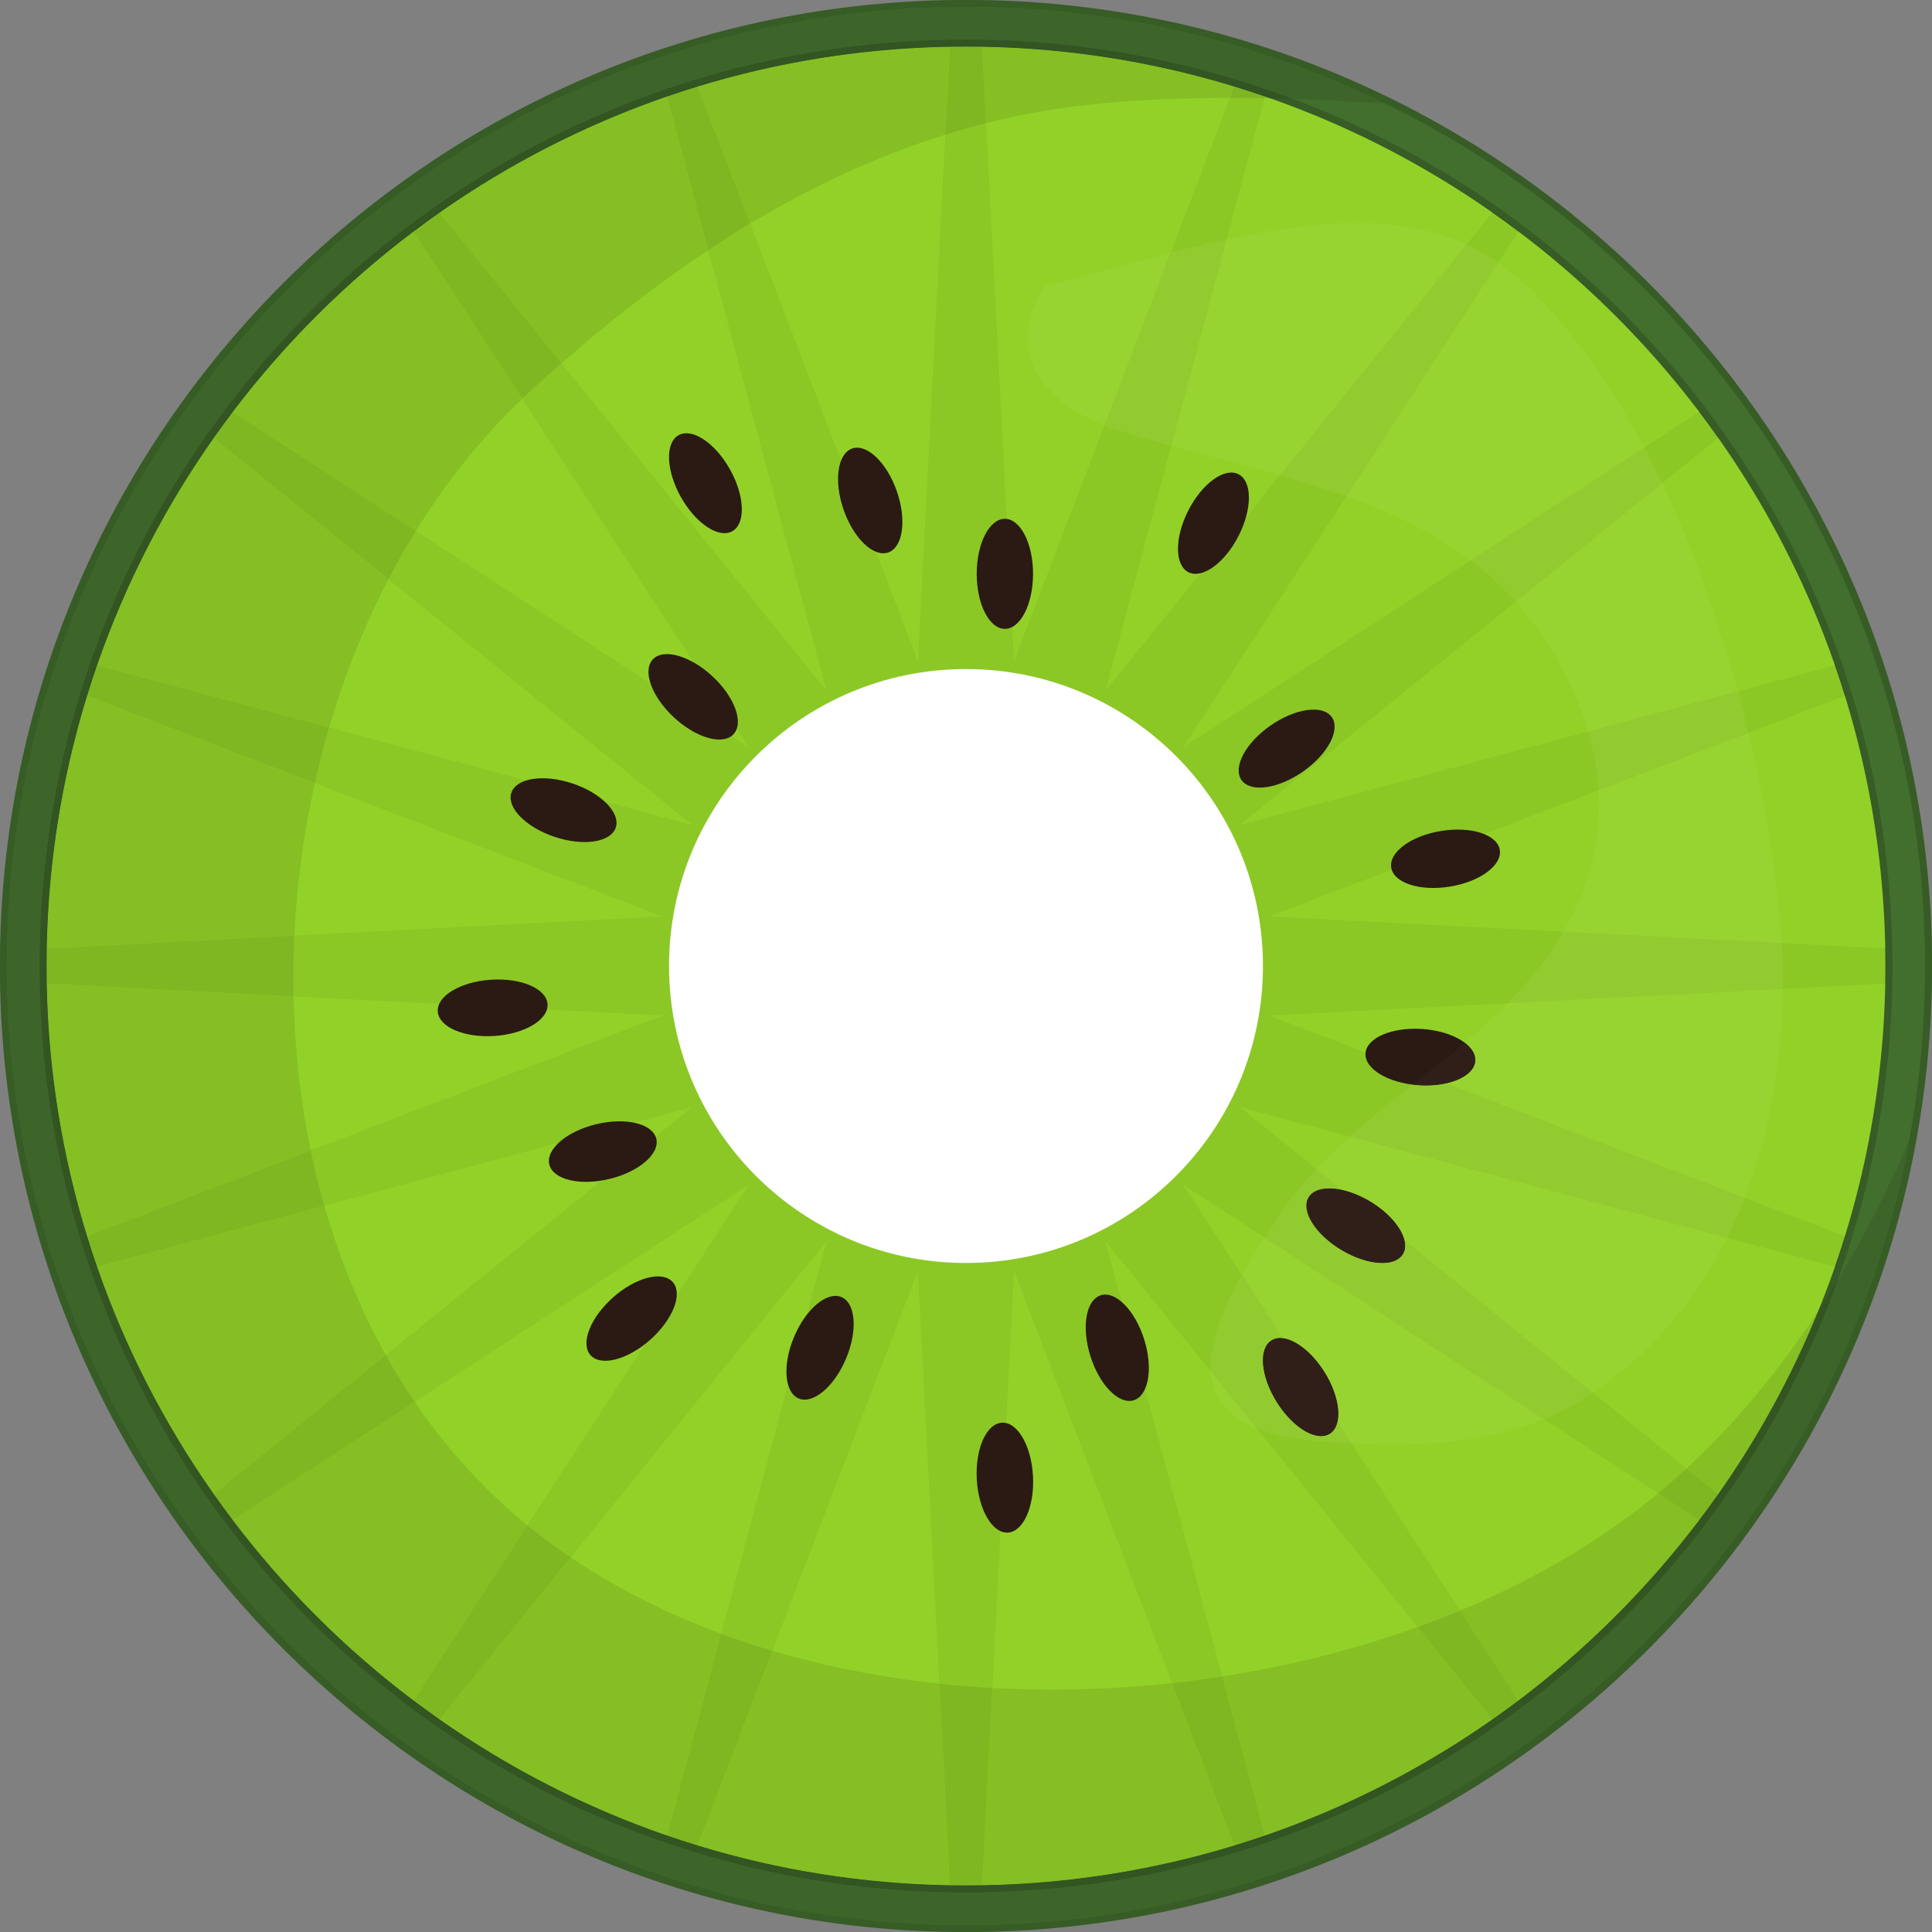 <?xml version="1.0" encoding="UTF-8"?><svg xmlns="http://www.w3.org/2000/svg" xmlns:xlink="http://www.w3.org/1999/xlink" height="276.6" preserveAspectRatio="xMidYMid meet" version="1.0" viewBox="74.3 74.3 276.6 276.6" width="276.6" zoomAndPan="magnify"><rect x="74.3" y="74.3" width="276.6" height="276.6" fill="#808080" stroke="none"/><g><g><path d="M 212.598 80.82 C 139.816 80.82 80.816 139.82 80.816 212.602 C 80.816 285.383 139.816 344.387 212.598 344.387 C 285.379 344.387 344.383 285.383 344.383 212.602 C 344.383 139.82 285.379 80.82 212.598 80.82" fill="#92d228"/></g><g><path d="M 212.598 80.469 C 139.738 80.469 80.465 139.742 80.465 212.602 C 80.465 285.461 139.738 344.734 212.598 344.734 C 285.457 344.734 344.734 285.461 344.734 212.602 C 344.734 139.742 285.457 80.469 212.598 80.469 M 212.598 350.414 C 136.609 350.414 74.785 288.594 74.785 212.602 C 74.785 136.609 136.609 74.789 212.598 74.789 C 288.59 74.789 350.41 136.609 350.41 212.602 C 350.41 288.594 288.59 350.414 212.598 350.414" fill="#426e2e"/></g><g><path d="M 212.598 344.234 C 140.016 344.234 80.965 285.184 80.965 212.602 C 80.965 140.02 140.016 80.969 212.598 80.969 C 285.184 80.969 344.234 140.02 344.234 212.602 C 344.234 285.184 285.184 344.234 212.598 344.234 M 212.598 74.289 C 136.332 74.289 74.285 136.336 74.285 212.602 C 74.285 288.867 136.332 350.914 212.598 350.914 C 288.863 350.914 350.91 288.867 350.91 212.602 C 350.91 136.336 288.863 74.289 212.598 74.289 M 212.598 345.234 C 285.848 345.234 345.234 285.852 345.234 212.602 C 345.234 139.352 285.848 79.969 212.598 79.969 C 139.348 79.969 79.965 139.352 79.965 212.602 C 79.965 285.852 139.348 345.234 212.598 345.234 M 212.598 75.289 C 288.316 75.289 349.91 136.887 349.91 212.602 C 349.91 288.316 288.316 349.914 212.598 349.914 C 136.883 349.914 75.285 288.316 75.285 212.602 C 75.285 136.887 136.883 75.289 212.598 75.289" fill="#375c26"/></g><g><path d="M 216.387 315.961 C 213.84 315.82 211.305 315.613 208.781 315.344 L 205.715 256.297 L 184.887 310.633 C 182.398 309.895 179.945 309.078 177.539 308.191 L 192.613 252.039 L 156.02 297.273 C 153.871 295.824 151.801 294.285 149.805 292.66 L 181.473 243.945 L 133.684 275.012 C 132.203 272.832 130.816 270.582 129.527 268.277 L 173.383 232.805 L 120.742 246.934 C 119.996 244.324 119.348 241.672 118.789 238.996 L 169.117 219.703 L 116.328 216.965 C 116.266 214.059 116.309 211.145 116.445 208.234 L 169.117 205.5 L 119.375 186.43 C 119.977 183.746 120.66 181.082 121.43 178.453 L 173.383 192.402 L 129.914 157.238 C 131.145 154.867 132.457 152.555 133.852 150.301 L 181.473 181.258 L 149.059 131.398 C 149.52 130.957 149.988 130.52 150.457 130.09 C 151.859 128.809 153.273 127.547 154.699 126.301 L 192.613 173.164 L 175.688 110.125 C 177.676 108.805 179.684 107.531 181.719 106.309 L 205.715 168.91 L 209.629 93.586 C 211.559 92.984 213.516 92.434 215.488 91.934 L 219.484 168.91 L 232.422 135.164 C 233.039 135.406 233.684 135.637 234.359 135.855 C 236.828 136.652 239.387 137.391 241.996 138.105 L 232.586 173.164 L 257.551 142.305 C 260.762 143.223 263.957 144.215 267.078 145.34 L 243.727 181.258 L 284.883 154.504 C 287.203 156.254 289.367 158.215 291.328 160.438 L 251.816 192.402 L 301.703 179.008 C 302.516 181.801 303.016 184.617 303.176 187.445 L 256.078 205.5 L 298.176 207.684 C 297.398 209.027 296.527 210.363 295.562 211.684 C 293.934 213.914 292.129 215.98 290.203 217.934 L 256.078 219.703 L 269.809 224.969 C 269.805 225.012 269.801 225.055 269.797 225.102 C 269.652 227.188 272.641 229.121 276.605 229.594 C 273.535 232.02 270.477 234.449 267.586 237.035 L 251.816 232.805 L 262.793 241.684 C 260.684 243.934 258.738 246.336 257.039 248.969 C 256.5 249.809 255.945 250.66 255.387 251.527 L 243.727 243.945 L 252.121 256.859 C 250.211 260.234 248.598 263.773 247.906 267.438 C 247.68 268.621 247.609 269.703 247.668 270.684 L 232.586 252.039 L 249.301 314.305 C 246.906 314.68 244.504 314.996 242.086 315.258 L 219.484 256.297 L 216.387 315.961 M 277.238 307.238 L 254.211 278.77 C 258.027 280.293 262.797 280.652 266.457 280.859 C 266.891 280.883 267.328 280.906 267.766 280.926 L 283.336 304.875 C 281.336 305.707 279.301 306.496 277.238 307.238 M 311.66 288.109 L 295.297 277.473 C 297.109 276.727 298.875 275.84 300.578 274.793 C 301.172 274.426 301.754 274.051 302.328 273.668 L 315.75 284.523 C 314.414 285.762 313.051 286.953 311.66 288.109 M 336.996 255.668 L 321.531 251.516 C 322.465 249.648 323.309 247.727 324.07 245.77 L 338.438 251.277 C 337.984 252.75 337.504 254.219 336.996 255.668 M 329.504 215.891 C 329.523 213.691 329.473 211.492 329.352 209.305 L 344.211 210.074 C 344.227 210.914 344.234 211.762 344.234 212.602 C 344.234 213.441 344.227 214.289 344.211 215.129 L 329.504 215.891 M 324.605 179.23 C 324.133 177.25 323.629 175.262 323.09 173.27 L 336.996 169.535 C 337.504 170.984 337.984 172.453 338.438 173.926 L 324.605 179.23 M 312.254 143.508 C 311.426 141.77 310.57 140.062 309.68 138.383 L 317.566 133.254 C 318.5 134.484 319.41 135.734 320.301 136.996 L 312.254 143.508 M 288.816 111.895 C 287.344 110.887 285.812 110.031 284.234 109.32 L 287.953 104.723 C 289.219 105.609 290.473 106.523 291.703 107.453 L 288.816 111.895 M 241.859 110.547 L 250.379 88.32 C 250.438 88.32 250.496 88.32 250.555 88.32 C 252.152 88.32 253.75 88.336 255.348 88.363 L 249.918 108.598 C 247.238 109.188 244.547 109.848 241.859 110.547" fill="#8bc826"/></g><g><path d="M 337.133 255.703 L 336.996 255.668 C 337.504 254.219 337.984 252.75 338.438 251.277 L 338.586 251.336 C 338.133 252.805 337.637 254.254 337.133 255.703 M 344.211 215.129 C 344.227 214.289 344.234 213.441 344.234 212.602 C 344.234 211.762 344.227 210.914 344.211 210.074 L 344.32 210.082 C 344.336 210.922 344.383 211.758 344.383 212.602 C 344.383 213.445 344.336 214.281 344.32 215.121 L 344.211 215.129 M 338.438 173.926 C 337.984 172.453 337.504 170.984 336.996 169.535 L 337.133 169.496 C 337.637 170.949 338.133 172.398 338.586 173.867 L 338.438 173.926 M 320.301 136.996 C 319.41 135.734 318.5 134.484 317.566 133.254 L 317.727 133.148 C 318.652 134.379 319.543 135.633 320.434 136.891 L 320.301 136.996 M 291.703 107.453 C 290.473 106.523 289.219 105.609 287.953 104.723 L 288.059 104.59 C 289.324 105.477 290.582 106.359 291.812 107.285 L 291.703 107.453" fill="#345824"/></g><g><path d="M 255.113 212.602 C 255.113 236.082 236.078 255.117 212.598 255.117 C 189.117 255.117 170.086 236.082 170.086 212.602 C 170.086 189.121 189.117 170.086 212.598 170.086 C 236.078 170.086 255.113 189.121 255.113 212.602" fill="#fff"/></g><g><path d="M 222.199 156.453 C 222.199 160.809 220.395 164.332 218.168 164.332 C 215.941 164.332 214.133 160.809 214.133 156.453 C 214.133 152.105 215.941 148.578 218.168 148.578 C 220.395 148.578 222.199 152.105 222.199 156.453" fill="#2a1a13"/></g><g><path d="M 251.613 151.043 C 249.633 154.914 246.418 157.23 244.438 156.219 C 242.453 155.203 242.453 151.242 244.438 147.367 C 246.414 143.496 249.633 141.176 251.613 142.195 C 253.598 143.207 253.598 147.168 251.613 151.043" fill="#2a1a13"/></g><g><path d="M 178.816 141.512 C 180.938 145.312 181.082 149.27 179.141 150.355 C 177.195 151.441 173.898 149.246 171.773 145.449 C 169.652 141.652 169.508 137.691 171.453 136.605 C 173.395 135.52 176.695 137.715 178.816 141.512" fill="#2a1a13"/></g><g><path d="M 202.699 144.629 C 204.125 148.738 203.578 152.66 201.473 153.395 C 199.367 154.125 196.504 151.387 195.074 147.273 C 193.648 143.168 194.199 139.242 196.305 138.512 C 198.402 137.781 201.27 140.52 202.699 144.629" fill="#2a1a13"/></g><g><path d="M 277.375 229.664 C 273.035 229.367 269.641 227.32 269.797 225.102 C 269.949 222.879 273.594 221.32 277.934 221.617 C 282.273 221.918 285.668 223.961 285.512 226.184 C 285.355 228.406 281.715 229.965 277.375 229.664" fill="#2a1a13"/></g><g><path d="M 266.32 253.238 C 262.594 250.992 260.504 247.629 261.652 245.719 C 262.801 243.809 266.754 244.086 270.48 246.324 C 274.211 248.57 276.297 251.938 275.148 253.848 C 274 255.754 270.047 255.484 266.32 253.238" fill="#2a1a13"/></g><g><path d="M 260.809 184.789 C 257.234 187.273 253.309 187.801 252.039 185.973 C 250.766 184.145 252.629 180.648 256.203 178.168 C 259.777 175.684 263.707 175.156 264.977 176.98 C 266.246 178.812 264.383 182.309 260.809 184.789" fill="#2a1a13"/></g><g><path d="M 281.902 201.23 C 277.609 201.934 273.836 200.719 273.48 198.52 C 273.117 196.324 276.305 193.969 280.602 193.27 C 284.895 192.562 288.664 193.777 289.023 195.977 C 289.383 198.172 286.195 200.527 281.902 201.23" fill="#2a1a13"/></g><g><path d="M 145.105 222.617 C 149.441 222.324 152.844 220.281 152.688 218.059 C 152.539 215.836 148.898 214.273 144.559 214.566 C 140.215 214.859 136.82 216.898 136.973 219.121 C 137.121 221.34 140.762 222.91 145.105 222.617" fill="#2a1a13"/></g><g><path d="M 161.543 243.09 C 165.773 242.074 168.777 239.492 168.262 237.328 C 167.734 235.164 163.887 234.23 159.656 235.25 C 155.426 236.27 152.418 238.852 152.941 241.016 C 153.465 243.18 157.312 244.113 161.543 243.09" fill="#2a1a13"/></g><g><path d="M 170.801 177.023 C 173.992 179.977 177.809 181.051 179.32 179.414 C 180.836 177.777 179.477 174.059 176.277 171.102 C 173.086 168.148 169.27 167.078 167.754 168.711 C 166.246 170.348 167.605 174.066 170.801 177.023" fill="#2a1a13"/></g><g><path d="M 153.707 194.113 C 157.832 195.492 161.75 194.895 162.457 192.781 C 163.156 190.672 160.387 187.84 156.258 186.465 C 152.133 185.086 148.215 185.684 147.512 187.797 C 146.805 189.906 149.578 192.734 153.707 194.113" fill="#2a1a13"/></g><g><path d="M 222.191 285.641 C 221.965 281.293 219.977 277.867 217.75 277.984 C 215.527 278.102 213.91 281.723 214.141 286.066 C 214.371 290.41 216.359 293.836 218.586 293.719 C 220.809 293.598 222.426 289.98 222.191 285.641" fill="#2a1a13"/></g><g><path d="M 238.105 266.039 C 236.797 261.895 234.016 259.07 231.895 259.742 C 229.766 260.406 229.105 264.312 230.414 268.465 C 231.719 272.613 234.5 275.434 236.625 274.77 C 238.75 274.094 239.418 270.191 238.105 266.039" fill="#2a1a13"/></g><g><path d="M 263.93 270.754 C 261.629 267.059 258.227 265.02 256.34 266.199 C 254.445 267.379 254.781 271.324 257.086 275.016 C 259.387 278.711 262.781 280.746 264.676 279.57 C 266.562 278.391 266.234 274.441 263.93 270.754" fill="#2a1a13"/></g><g><path d="M 167.406 266.098 C 170.656 263.203 172.094 259.508 170.613 257.848 C 169.133 256.184 165.301 257.172 162.051 260.066 C 158.797 262.961 157.363 266.652 158.84 268.316 C 160.32 269.977 164.156 268.988 167.406 266.098" fill="#2a1a13"/></g><g><path d="M 195.422 268.82 C 197.113 264.812 196.816 260.863 194.766 260 C 192.715 259.133 189.68 261.676 187.988 265.691 C 186.297 269.695 186.59 273.648 188.645 274.516 C 190.695 275.379 193.734 272.832 195.422 268.82" fill="#2a1a13"/></g><g><path d="M 273.648 281.078 C 271.68 281.078 269.711 281.023 267.766 280.926 L 265.777 277.863 C 266.195 276.066 265.551 273.348 263.93 270.754 C 262.203 267.98 259.855 266.141 257.996 265.895 L 252.121 256.859 C 253.156 255.031 254.277 253.25 255.387 251.527 L 295.297 277.473 C 288.5 280.266 281.031 281.078 273.648 281.078 M 254.211 278.77 C 250.656 277.352 247.926 274.93 247.668 270.684 L 254.211 278.77 M 302.328 273.668 L 275.363 251.852 C 274.93 250.059 273.113 247.914 270.48 246.324 C 269.133 245.516 267.758 244.961 266.492 244.676 L 262.793 241.684 C 264.316 240.062 265.922 238.523 267.586 237.035 L 321.531 251.516 C 317.164 260.27 310.871 267.953 302.328 273.668 M 324.07 245.77 L 281.355 229.395 C 283.746 228.859 285.41 227.672 285.512 226.184 C 285.578 225.254 285.02 224.352 284.027 223.602 C 286.172 221.789 288.25 219.918 290.203 217.934 L 329.504 215.891 C 329.398 226.125 327.703 236.406 324.07 245.77 M 329.352 209.305 L 298.176 207.684 C 301.996 201.074 303.559 194.238 303.176 187.445 L 324.605 179.23 C 326.699 187.988 328.137 196.527 328.949 204.258 C 329.125 205.93 329.262 207.613 329.352 209.305 M 301.703 179.008 C 300.07 173.395 297.16 167.891 293.16 162.66 C 292.57 161.891 291.961 161.148 291.328 160.438 L 312.254 143.508 C 316.754 152.941 320.355 163.16 323.09 173.27 L 301.703 179.008 M 284.883 154.504 C 279.598 150.523 273.496 147.648 267.078 145.34 L 288.816 111.895 C 290.211 112.844 291.551 113.934 292.84 115.172 C 299.348 121.441 304.949 129.457 309.68 138.383 L 284.883 154.504 M 257.551 142.305 C 252.332 140.809 247.066 139.496 241.996 138.105 L 249.918 108.598 C 256.227 107.215 262.461 106.25 268.383 106.25 C 274.008 106.25 279.352 107.117 284.234 109.32 L 257.551 142.305 M 232.422 135.164 C 220.938 130.672 219.023 122.086 224.008 115.266 C 229.816 113.836 235.828 112.105 241.859 110.547 L 232.422 135.164" fill="#98d431"/></g><g><path d="M 267.766 280.926 C 267.328 280.906 266.891 280.883 266.457 280.859 C 262.797 280.652 258.027 280.293 254.211 278.77 L 247.668 270.684 C 247.609 269.703 247.68 268.621 247.906 267.438 C 248.598 263.773 250.211 260.234 252.121 256.859 L 257.996 265.895 C 257.852 265.875 257.715 265.867 257.578 265.867 C 257.121 265.867 256.703 265.973 256.34 266.199 C 254.445 267.379 254.781 271.324 257.086 275.016 C 258.945 278 261.52 279.902 263.438 279.902 C 263.895 279.902 264.312 279.797 264.676 279.57 C 265.234 279.219 265.602 278.625 265.777 277.863 L 267.766 280.926 M 295.297 277.473 L 255.387 251.527 C 255.945 250.66 256.5 249.809 257.039 248.969 C 258.738 246.336 260.684 243.934 262.793 241.684 L 266.492 244.676 C 265.824 244.523 265.188 244.449 264.605 244.449 C 263.238 244.449 262.164 244.867 261.652 245.719 C 260.504 247.629 262.594 250.992 266.32 253.238 C 268.379 254.48 270.508 255.117 272.195 255.117 C 273.559 255.117 274.637 254.699 275.148 253.848 C 275.484 253.285 275.547 252.598 275.363 251.852 L 302.328 273.668 C 301.754 274.051 301.172 274.426 300.578 274.793 C 298.875 275.84 297.109 276.727 295.297 277.473 M 321.531 251.516 L 267.586 237.035 C 270.477 234.449 273.535 232.02 276.605 229.594 C 276.859 229.621 277.117 229.648 277.375 229.664 C 277.734 229.688 278.086 229.699 278.434 229.699 C 279.48 229.699 280.469 229.594 281.355 229.395 L 324.07 245.77 C 323.309 247.727 322.465 249.648 321.531 251.516 M 290.203 217.934 C 292.129 215.98 293.934 213.914 295.562 211.684 C 296.527 210.363 297.398 209.027 298.176 207.684 L 329.352 209.305 C 329.473 211.492 329.523 213.691 329.504 215.891 L 290.203 217.934 M 303.176 187.445 C 303.016 184.617 302.516 181.801 301.703 179.008 L 323.09 173.27 C 323.629 175.262 324.133 177.25 324.605 179.23 L 303.176 187.445 M 291.328 160.438 C 289.367 158.215 287.203 156.254 284.883 154.504 L 309.68 138.383 C 310.57 140.062 311.426 141.77 312.254 143.508 L 291.328 160.438 M 267.078 145.34 C 263.957 144.215 260.762 143.223 257.551 142.305 L 284.234 109.32 C 285.812 110.031 287.344 110.887 288.816 111.895 L 267.078 145.34 M 241.996 138.105 C 239.387 137.391 236.828 136.652 234.359 135.855 C 233.684 135.637 233.039 135.406 232.422 135.164 L 241.859 110.547 C 244.547 109.848 247.238 109.188 249.918 108.598 L 241.996 138.105" fill="#92cb2f"/></g><g><path d="M 278.434 229.699 C 278.086 229.699 277.734 229.688 277.375 229.664 C 277.117 229.648 276.859 229.621 276.605 229.594 C 279.102 227.617 281.605 225.648 284.027 223.602 C 285.02 224.352 285.578 225.254 285.512 226.184 C 285.41 227.672 283.746 228.859 281.355 229.395 C 280.469 229.594 279.48 229.699 278.434 229.699" fill="#301f18"/></g><g><path d="M 272.195 255.117 C 270.508 255.117 268.379 254.48 266.32 253.238 C 262.594 250.992 260.504 247.629 261.652 245.719 C 262.164 244.867 263.238 244.449 264.605 244.449 C 265.188 244.449 265.824 244.523 266.492 244.676 C 267.758 244.961 269.133 245.516 270.48 246.324 C 273.113 247.914 274.93 250.059 275.363 251.852 C 275.547 252.598 275.484 253.285 275.148 253.848 C 274.637 254.699 273.559 255.117 272.195 255.117" fill="#301f18"/></g><g><path d="M 263.438 279.902 C 261.52 279.902 258.945 278 257.086 275.016 C 254.781 271.324 254.445 267.379 256.34 266.199 C 256.703 265.973 257.121 265.867 257.578 265.867 C 257.715 265.867 257.852 265.875 257.996 265.895 C 259.855 266.141 262.203 267.98 263.93 270.754 C 265.551 273.348 266.195 276.066 265.777 277.863 C 265.602 278.625 265.234 279.219 264.676 279.57 C 264.312 279.797 263.895 279.902 263.438 279.902" fill="#301f18"/></g><g><path d="M 210.281 344.215 C 197.758 343.996 185.641 342.02 174.195 338.523 L 184.887 310.633 C 192.562 312.91 200.59 314.469 208.781 315.344 L 210.281 344.215 M 214.918 344.215 L 216.387 315.961 C 219.215 316.117 222.055 316.195 224.898 316.195 C 230.637 316.195 236.387 315.879 242.086 315.258 L 251.004 338.523 C 239.559 342.02 227.445 343.996 214.918 344.215 M 255.414 337.09 L 249.301 314.305 C 258.941 312.809 268.367 310.434 277.238 307.238 L 287.953 320.48 C 278.02 327.438 267.086 333.062 255.414 337.09 M 169.781 337.09 C 158.109 333.062 147.176 327.438 137.246 320.48 L 156.02 297.273 C 162.598 301.719 169.84 305.344 177.539 308.191 L 169.781 337.09 M 133.492 317.754 C 123.727 310.387 115.02 301.699 107.629 291.945 L 133.684 275.012 C 138.113 281.52 143.41 287.422 149.602 292.496 C 149.668 292.551 149.738 292.605 149.805 292.66 L 133.492 317.754 M 291.707 317.754 L 283.336 304.875 C 292.703 300.98 301.336 296.125 308.816 290.379 C 309.777 289.641 310.727 288.883 311.66 288.109 L 317.566 291.949 C 310.18 301.695 301.469 310.387 291.707 317.754 M 320.301 288.207 L 315.75 284.523 C 322.82 277.996 329.113 270.371 334.633 261.957 C 330.848 271.281 326.02 280.082 320.301 288.207 M 104.895 288.203 C 97.906 278.273 92.254 267.344 88.199 255.668 L 120.742 246.934 C 122.883 254.422 125.801 261.598 129.527 268.277 L 104.895 288.203 M 86.762 251.277 C 83.23 239.809 81.227 227.684 80.988 215.129 L 116.328 216.965 C 116.48 224.41 117.297 231.809 118.789 238.996 L 86.762 251.277 M 80.988 210.074 C 81.227 197.52 83.23 185.395 86.762 173.926 L 119.375 186.43 C 117.781 193.582 116.801 200.898 116.445 208.234 L 80.988 210.074 M 121.43 178.453 L 88.199 169.535 C 92.254 157.859 97.906 146.93 104.895 137 L 129.914 157.238 C 126.426 163.941 123.594 171.07 121.43 178.453 M 133.852 150.301 L 107.629 133.258 C 115.016 123.512 123.73 114.816 133.492 107.453 L 149.059 131.398 C 143.242 136.953 138.16 143.336 133.852 150.301 M 154.699 126.301 L 137.246 104.723 C 147.176 97.766 158.109 92.141 169.781 88.117 L 175.688 110.125 C 168.379 114.977 161.395 120.445 154.699 126.301 M 181.719 106.309 L 174.195 86.684 C 185.641 83.184 197.758 81.207 210.281 80.988 L 209.629 93.586 C 199.809 96.648 190.531 101.012 181.719 106.309 M 215.488 91.934 L 214.918 80.988 C 227.445 81.207 239.559 83.184 251.004 86.684 L 250.379 88.32 C 244.293 88.324 238.199 88.555 232.098 89.102 C 226.395 89.613 220.863 90.574 215.488 91.934 M 256.176 88.383 C 255.902 88.375 255.625 88.371 255.348 88.363 L 255.414 88.117 C 255.672 88.203 255.922 88.293 256.176 88.383" fill="#85bf24"/></g><g><path d="M 212.598 349.914 C 136.883 349.914 75.285 288.316 75.285 212.602 C 75.285 136.887 136.883 75.289 212.598 75.289 C 212.617 75.289 212.637 75.289 212.656 75.289 C 212.668 75.289 212.672 75.289 212.68 75.289 C 212.691 75.289 212.707 75.289 212.719 75.289 C 212.723 75.289 212.738 75.289 212.742 75.289 C 212.754 75.289 212.766 75.289 212.777 75.289 C 212.785 75.289 212.797 75.289 212.805 75.289 C 212.816 75.289 212.824 75.289 212.836 75.289 C 212.844 75.289 212.855 75.289 212.863 75.289 C 212.875 75.289 212.883 75.289 212.895 75.289 C 212.906 75.289 212.91 75.289 212.926 75.289 C 212.934 75.289 212.941 75.289 212.949 75.289 C 212.965 75.289 212.973 75.289 212.984 75.289 C 212.988 75.289 212.992 75.289 212.996 75.289 C 213.047 75.289 213.098 75.289 213.148 75.289 C 213.152 75.289 213.152 75.289 213.152 75.289 C 213.172 75.289 213.184 75.289 213.203 75.289 C 213.203 75.289 213.207 75.289 213.211 75.289 C 234.516 75.383 254.688 80.352 272.672 89.137 C 268.254 88.844 263.836 88.609 259.414 88.469 C 244.859 82.977 229.078 79.969 212.598 79.969 C 139.348 79.969 79.965 139.352 79.965 212.602 C 79.965 285.852 139.348 345.234 212.598 345.234 C 270.09 345.234 319.039 308.656 337.441 257.5 C 341.223 251.25 344.602 244.621 347.578 237.723 C 345.605 248.395 342.398 258.629 338.113 268.281 C 316.785 316.168 268.824 349.688 213.16 349.914 C 213.145 349.914 213.137 349.914 213.121 349.914 C 213.102 349.914 213.086 349.914 213.066 349.914 C 213.051 349.914 213.031 349.914 213.012 349.914 C 213 349.914 212.992 349.914 212.98 349.914 C 212.953 349.914 212.934 349.914 212.906 349.914 C 212.902 349.914 212.891 349.914 212.887 349.914 C 212.859 349.914 212.828 349.914 212.805 349.914 C 212.797 349.914 212.793 349.914 212.785 349.914 C 212.758 349.914 212.73 349.914 212.699 349.914 L 212.688 349.914 C 212.66 349.914 212.629 349.914 212.598 349.914" fill="#3d652a"/></g><g><path d="M 212.598 349.914 C 136.766 349.914 75.285 288.441 75.285 212.602 C 75.285 288.316 136.883 349.914 212.598 349.914 M 212.688 349.914 L 212.699 349.914 C 212.695 349.914 212.691 349.914 212.688 349.914 M 212.785 349.914 C 212.793 349.914 212.797 349.914 212.805 349.914 C 212.797 349.914 212.793 349.914 212.785 349.914 M 212.887 349.914 C 212.891 349.914 212.902 349.914 212.906 349.914 C 212.898 349.914 212.895 349.914 212.887 349.914 M 212.98 349.914 C 212.992 349.914 213 349.914 213.012 349.914 C 213 349.914 212.992 349.914 212.98 349.914 M 213.066 349.914 C 213.086 349.914 213.102 349.914 213.121 349.914 C 213.105 349.914 213.086 349.914 213.066 349.914 M 213.16 349.914 C 268.824 349.688 316.785 316.168 338.113 268.281 C 316.828 316.211 268.93 349.688 213.16 349.914 M 212.598 345.234 C 139.348 345.234 79.965 285.852 79.965 212.602 C 79.965 139.352 139.348 79.969 212.598 79.969 C 229.078 79.969 244.859 82.977 259.414 88.469 C 258.336 88.434 257.258 88.406 256.176 88.383 C 255.922 88.293 255.672 88.203 255.414 88.117 L 255.449 87.984 C 253.996 87.48 252.539 86.988 251.062 86.535 L 251.004 86.684 C 239.559 83.184 227.445 81.207 214.918 80.988 L 214.914 80.879 C 214.141 80.863 213.375 80.82 212.598 80.82 C 211.824 80.82 211.059 80.863 210.289 80.879 L 210.281 80.988 C 197.758 81.207 185.641 83.184 174.195 86.684 L 174.141 86.535 C 172.66 86.988 171.199 87.48 169.746 87.984 L 169.781 88.117 C 158.109 92.141 147.176 97.766 137.246 104.723 L 137.137 104.59 C 135.875 105.477 134.617 106.359 133.383 107.285 L 133.492 107.453 C 123.73 114.816 115.016 123.512 107.629 133.258 L 107.469 133.152 C 106.539 134.379 105.648 135.633 104.766 136.895 L 104.895 137 C 97.906 146.93 92.254 157.859 88.199 169.535 L 88.066 169.496 C 87.562 170.949 87.062 172.398 86.609 173.867 L 86.762 173.926 C 83.23 185.395 81.227 197.52 80.988 210.074 L 80.879 210.082 C 80.863 210.922 80.816 211.758 80.816 212.602 C 80.816 213.445 80.863 214.281 80.879 215.121 L 80.988 215.129 C 81.227 227.684 83.23 239.809 86.762 251.277 L 86.609 251.336 C 87.062 252.805 87.562 254.254 88.066 255.703 L 88.199 255.668 C 92.254 267.344 97.906 278.273 104.895 288.203 L 104.766 288.309 C 105.648 289.57 106.539 290.824 107.469 292.051 L 107.629 291.945 C 115.02 301.699 123.727 310.387 133.492 317.754 L 133.383 317.918 C 134.617 318.844 135.875 319.73 137.137 320.613 L 137.246 320.48 C 147.176 327.438 158.109 333.062 169.781 337.09 L 169.746 337.219 C 171.199 337.723 172.66 338.219 174.141 338.668 L 174.195 338.523 C 185.641 342.02 197.758 343.996 210.281 344.215 L 210.289 344.328 C 211.059 344.34 211.824 344.387 212.598 344.387 C 213.375 344.387 214.141 344.34 214.914 344.328 L 214.918 344.215 C 227.445 343.996 239.559 342.02 251.004 338.523 L 251.062 338.668 C 252.539 338.219 253.996 337.723 255.449 337.219 L 255.414 337.09 C 267.086 333.062 278.02 327.438 287.953 320.48 L 288.059 320.613 C 289.324 319.73 290.582 318.844 291.812 317.918 L 291.707 317.754 C 301.469 310.387 310.18 301.695 317.566 291.949 L 317.727 292.055 C 318.652 290.828 319.543 289.57 320.434 288.312 L 320.301 288.207 C 326.02 280.082 330.848 271.281 334.633 261.957 C 335.594 260.496 336.527 259.012 337.441 257.5 C 319.039 308.656 270.09 345.234 212.598 345.234 M 75.285 212.602 C 75.285 136.766 136.766 75.289 212.598 75.289 C 136.883 75.289 75.285 136.887 75.285 212.602 M 272.742 89.145 C 272.719 89.141 272.695 89.141 272.672 89.137 C 254.688 80.352 234.516 75.383 213.211 75.289 C 234.559 75.383 254.75 80.363 272.742 89.145 M 213.203 75.289 C 213.184 75.289 213.172 75.289 213.152 75.289 C 213.168 75.289 213.188 75.289 213.203 75.289 M 213.148 75.289 C 213.098 75.289 213.047 75.289 212.996 75.289 C 213.047 75.289 213.098 75.289 213.148 75.289 M 212.984 75.289 C 212.973 75.289 212.965 75.289 212.949 75.289 C 212.961 75.289 212.973 75.289 212.984 75.289 M 212.926 75.289 C 212.91 75.289 212.906 75.289 212.895 75.289 C 212.902 75.289 212.914 75.289 212.926 75.289 M 212.863 75.289 C 212.855 75.289 212.844 75.289 212.836 75.289 C 212.844 75.289 212.855 75.289 212.863 75.289 M 212.805 75.289 C 212.797 75.289 212.785 75.289 212.777 75.289 C 212.785 75.289 212.797 75.289 212.805 75.289 M 212.742 75.289 C 212.738 75.289 212.723 75.289 212.719 75.289 C 212.727 75.289 212.734 75.289 212.742 75.289 M 212.68 75.289 C 212.672 75.289 212.668 75.289 212.656 75.289 C 212.664 75.289 212.672 75.289 212.68 75.289" fill="#325522"/></g><g><path d="M 212.598 344.234 C 211.824 344.234 211.055 344.23 210.281 344.215 L 208.781 315.344 C 211.305 315.613 213.84 315.82 216.387 315.961 L 214.918 344.215 C 214.148 344.23 213.375 344.234 212.598 344.234 M 174.195 338.523 C 172.711 338.07 171.242 337.594 169.781 337.09 L 177.539 308.191 C 179.945 309.078 182.398 309.895 184.887 310.633 L 174.195 338.523 M 251.004 338.523 L 242.086 315.258 C 244.504 314.996 246.906 314.68 249.301 314.305 L 255.414 337.09 C 253.953 337.594 252.488 338.07 251.004 338.523 M 287.953 320.48 L 277.238 307.238 C 279.301 306.496 281.336 305.707 283.336 304.875 L 291.707 317.754 C 290.473 318.684 289.219 319.594 287.953 320.48 M 137.246 320.48 C 135.977 319.594 134.727 318.684 133.492 317.754 L 149.805 292.66 C 151.801 294.285 153.871 295.824 156.02 297.273 L 137.246 320.48 M 317.566 291.949 L 311.66 288.109 C 313.051 286.953 314.414 285.762 315.75 284.523 L 320.301 288.207 C 319.41 289.473 318.5 290.719 317.566 291.949 M 107.629 291.945 C 106.699 290.719 105.781 289.465 104.895 288.203 L 129.527 268.277 C 130.816 270.582 132.203 272.832 133.684 275.012 L 107.629 291.945 M 88.199 255.668 C 87.695 254.219 87.215 252.75 86.762 251.277 L 118.789 238.996 C 119.348 241.672 119.996 244.324 120.742 246.934 L 88.199 255.668 M 116.328 216.965 L 80.988 215.129 C 80.973 214.289 80.965 213.441 80.965 212.602 C 80.965 211.762 80.973 210.914 80.988 210.074 L 116.445 208.234 C 116.309 211.145 116.266 214.059 116.328 216.965 M 119.375 186.43 L 86.762 173.926 C 87.215 172.453 87.695 170.984 88.199 169.535 L 121.43 178.453 C 120.66 181.082 119.977 183.746 119.375 186.43 M 129.914 157.238 L 104.895 137 C 105.785 135.734 106.695 134.488 107.629 133.258 L 133.852 150.301 C 132.457 152.555 131.145 154.867 129.914 157.238 M 149.059 131.398 L 133.492 107.453 C 134.727 106.523 135.977 105.613 137.246 104.723 L 154.699 126.301 C 153.273 127.547 151.859 128.809 150.457 130.09 C 149.988 130.52 149.52 130.957 149.059 131.398 M 175.688 110.125 L 169.781 88.117 C 171.242 87.613 172.711 87.137 174.195 86.684 L 181.719 106.309 C 179.684 107.531 177.676 108.805 175.688 110.125 M 209.629 93.586 L 210.281 80.988 C 211.055 80.977 211.824 80.969 212.598 80.969 C 213.375 80.969 214.148 80.977 214.918 80.988 L 215.488 91.934 C 213.516 92.434 211.559 92.984 209.629 93.586 M 255.348 88.363 C 253.75 88.336 252.152 88.32 250.555 88.32 C 250.496 88.32 250.438 88.32 250.379 88.32 L 251.004 86.684 C 252.488 87.137 253.953 87.613 255.414 88.117 L 255.348 88.363" fill="#7fb722"/></g><g><path d="M 212.598 344.387 C 211.824 344.387 211.059 344.34 210.289 344.328 L 210.281 344.215 C 211.055 344.23 211.824 344.234 212.598 344.234 C 213.375 344.234 214.148 344.23 214.918 344.215 L 214.914 344.328 C 214.141 344.34 213.375 344.387 212.598 344.387 M 251.062 338.668 L 251.004 338.523 C 252.488 338.07 253.953 337.594 255.414 337.09 L 255.449 337.219 C 253.996 337.723 252.539 338.219 251.062 338.668 M 174.141 338.668 C 172.66 338.219 171.199 337.723 169.746 337.219 L 169.781 337.09 C 171.242 337.594 172.711 338.07 174.195 338.523 L 174.141 338.668 M 288.059 320.613 L 287.953 320.48 C 289.219 319.594 290.473 318.684 291.707 317.754 L 291.812 317.918 C 290.582 318.844 289.324 319.73 288.059 320.613 M 137.137 320.613 C 135.875 319.73 134.617 318.844 133.383 317.918 L 133.492 317.754 C 134.727 318.684 135.977 319.594 137.246 320.48 L 137.137 320.613 M 317.727 292.055 L 317.566 291.949 C 318.5 290.719 319.41 289.473 320.301 288.207 L 320.434 288.312 C 319.543 289.57 318.652 290.828 317.727 292.055 M 107.469 292.051 C 106.539 290.824 105.648 289.57 104.766 288.309 L 104.895 288.203 C 105.781 289.465 106.699 290.719 107.629 291.945 L 107.469 292.051 M 88.066 255.703 C 87.562 254.254 87.062 252.805 86.609 251.336 L 86.762 251.277 C 87.215 252.75 87.695 254.219 88.199 255.668 L 88.066 255.703 M 80.988 215.129 L 80.879 215.121 C 80.863 214.281 80.816 213.445 80.816 212.602 C 80.816 211.758 80.863 210.922 80.879 210.082 L 80.988 210.074 C 80.973 210.914 80.965 211.762 80.965 212.602 C 80.965 213.441 80.973 214.289 80.988 215.129 M 86.762 173.926 L 86.609 173.867 C 87.062 172.398 87.562 170.949 88.066 169.496 L 88.199 169.535 C 87.695 170.984 87.215 172.453 86.762 173.926 M 104.895 137 L 104.766 136.895 C 105.648 135.633 106.539 134.379 107.469 133.152 L 107.629 133.258 C 106.695 134.488 105.785 135.734 104.895 137 M 133.492 107.453 L 133.383 107.285 C 134.617 106.359 135.875 105.477 137.137 104.59 L 137.246 104.723 C 135.977 105.613 134.727 106.523 133.492 107.453 M 169.781 88.117 L 169.746 87.984 C 171.199 87.48 172.66 86.988 174.141 86.535 L 174.195 86.684 C 172.711 87.137 171.242 87.613 169.781 88.117 M 255.414 88.117 C 253.953 87.613 252.488 87.137 251.004 86.684 L 251.062 86.535 C 252.539 86.988 253.996 87.48 255.449 87.984 L 255.414 88.117 M 214.918 80.988 C 214.148 80.977 213.375 80.969 212.598 80.969 C 211.824 80.969 211.055 80.977 210.281 80.988 L 210.289 80.879 C 211.059 80.863 211.824 80.82 212.598 80.82 C 213.375 80.82 214.141 80.863 214.914 80.879 L 214.918 80.988" fill="#305120"/></g></g></svg>